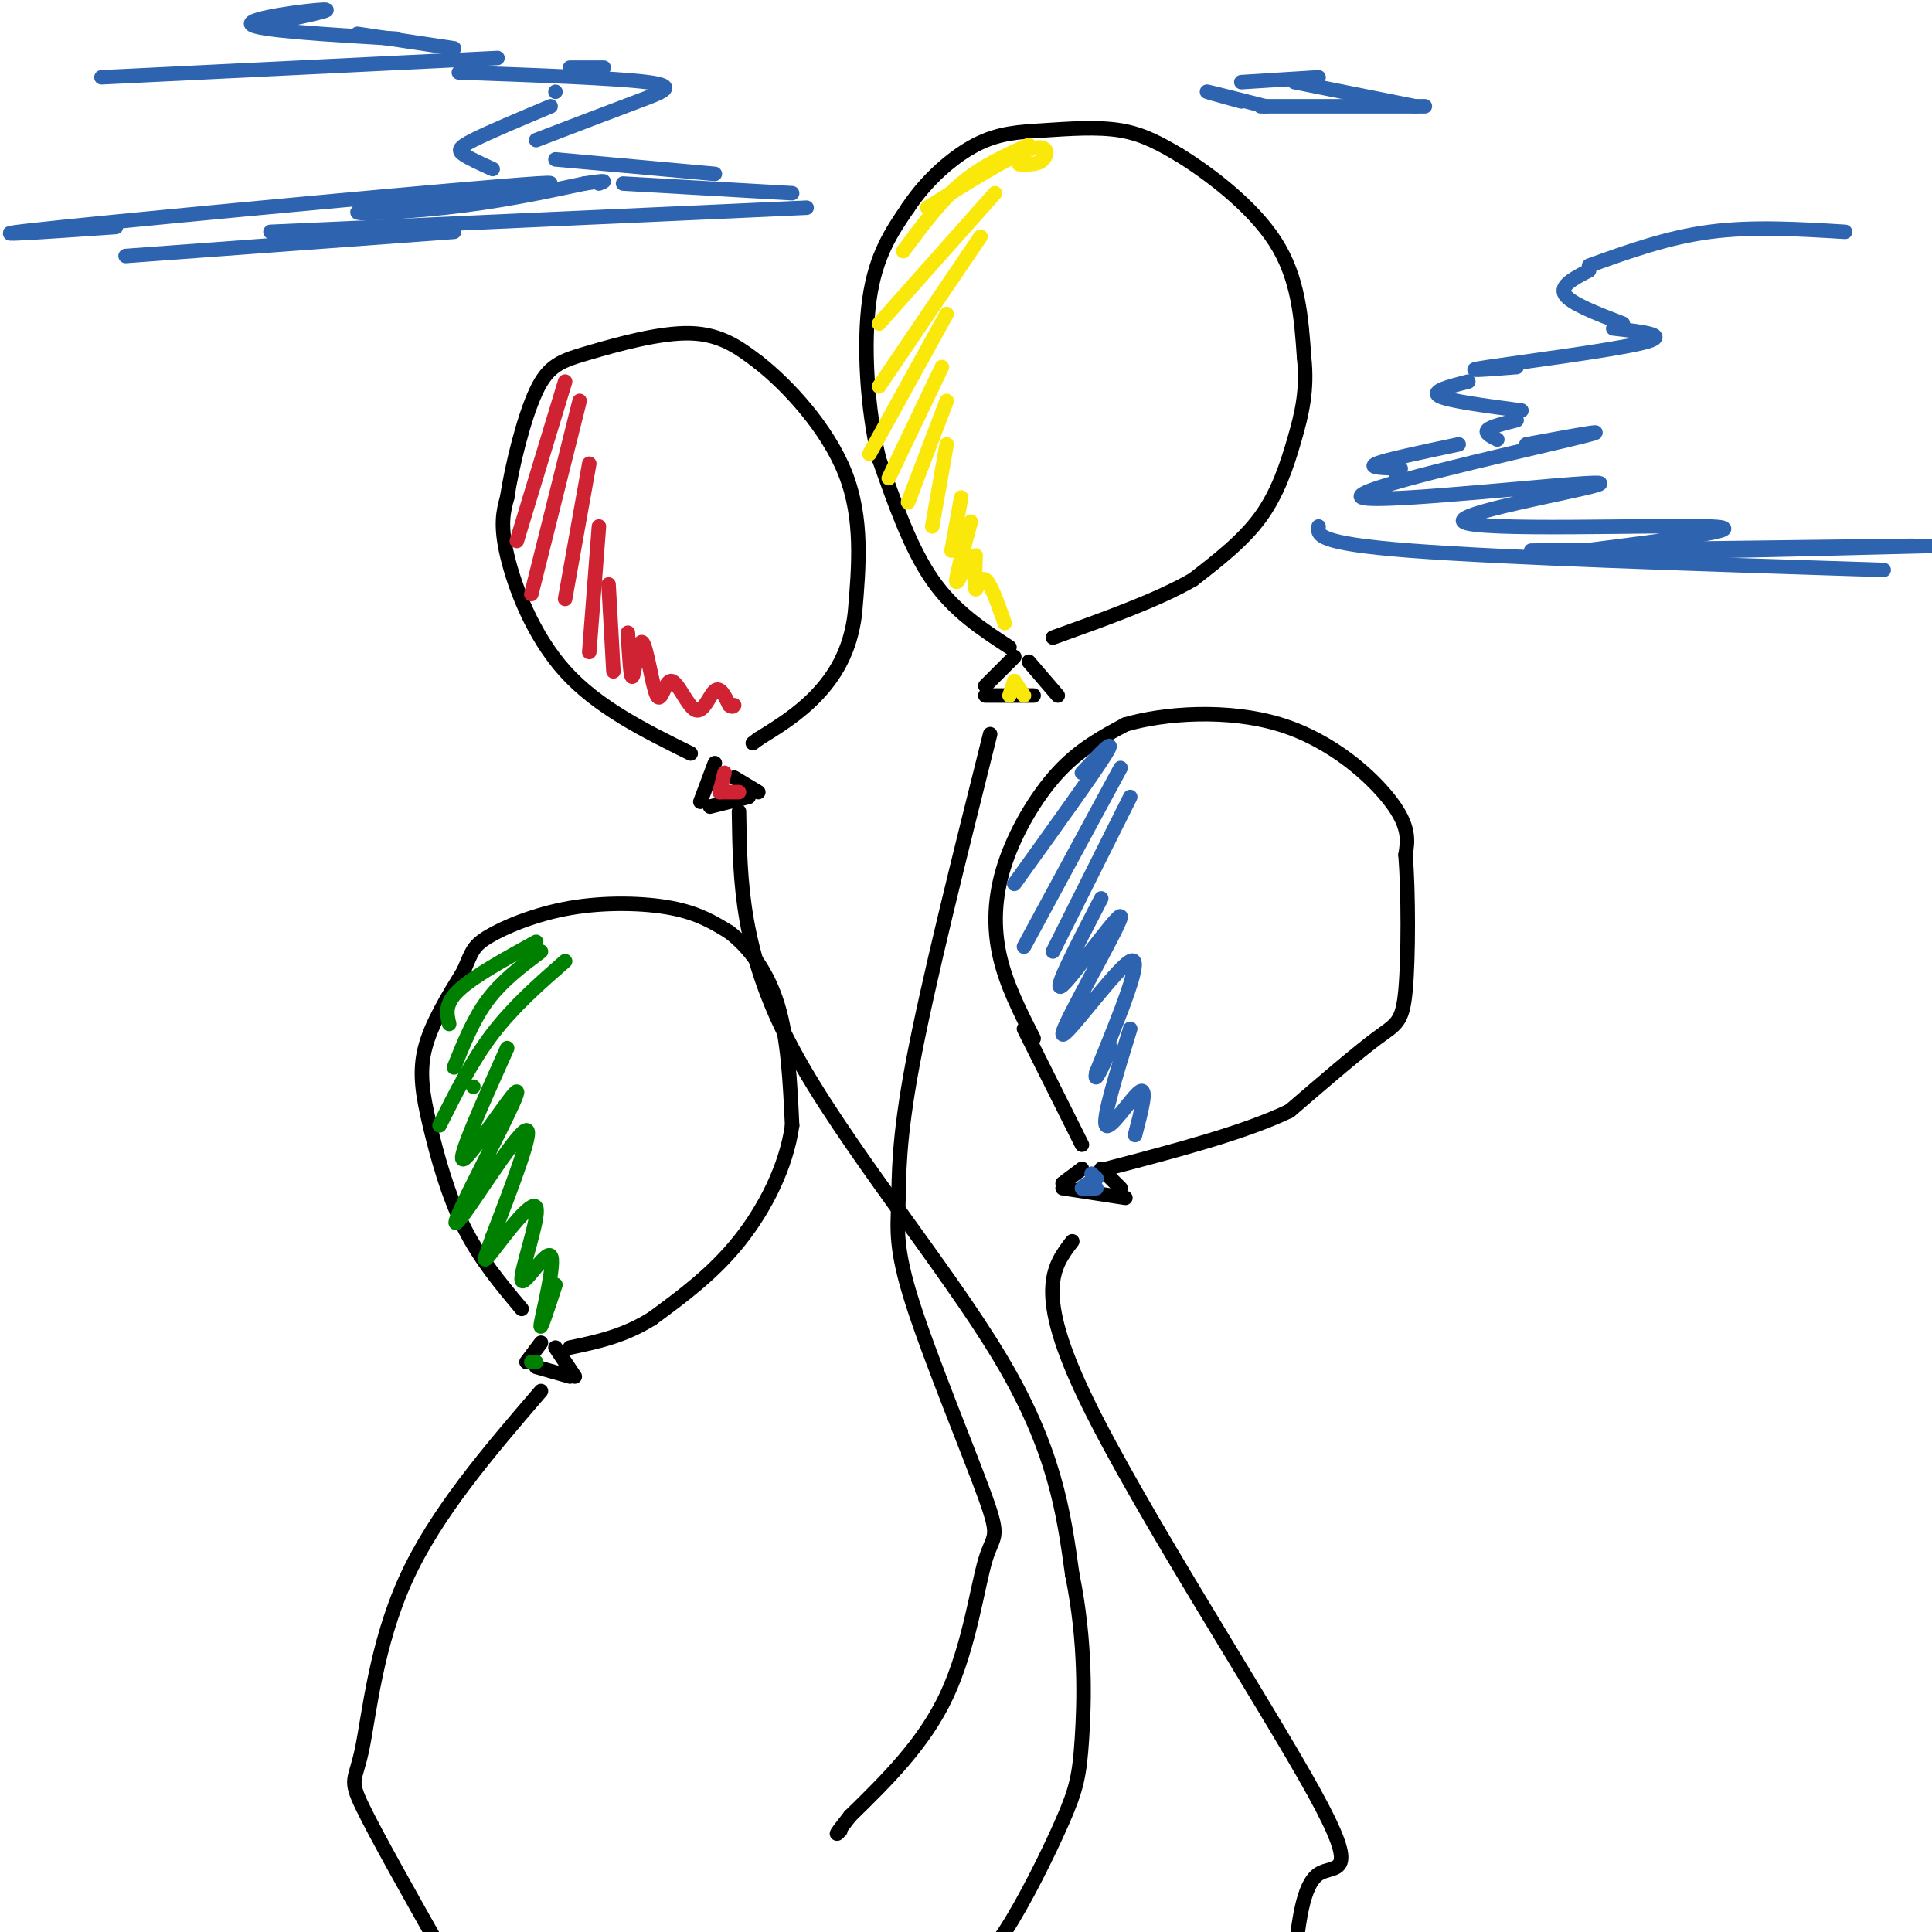 <svg viewBox='0 0 400 400' version='1.1' xmlns='http://www.w3.org/2000/svg' xmlns:xlink='http://www.w3.org/1999/xlink'><g fill='none' stroke='rgb(0,0,0)' stroke-width='3' stroke-linecap='round' stroke-linejoin='round'><path d='M209,134c-5.750,-3.750 -11.500,-7.500 -16,-14c-4.500,-6.500 -7.750,-15.750 -11,-25'/><path d='M182,95c-2.511,-10.378 -3.289,-23.822 -2,-33c1.289,-9.178 4.644,-14.089 8,-19'/><path d='M188,43c3.777,-5.718 9.219,-10.512 14,-13c4.781,-2.488 8.903,-2.670 14,-3c5.097,-0.330 11.171,-0.809 16,0c4.829,0.809 8.415,2.904 12,5'/><path d='M244,32c6.044,3.711 15.156,10.489 20,18c4.844,7.511 5.422,15.756 6,24'/><path d='M270,74c0.726,6.762 -0.458,11.667 -2,17c-1.542,5.333 -3.440,11.095 -7,16c-3.560,4.905 -8.780,8.952 -14,13'/><path d='M247,120c-7.167,4.167 -18.083,8.083 -29,12'/><path d='M210,136c0.000,0.000 -6.000,6.000 -6,6'/><path d='M204,144c0.000,0.000 10.000,0.000 10,0'/><path d='M213,137c0.000,0.000 6.000,7.000 6,7'/><path d='M143,156c-9.644,-4.778 -19.289,-9.556 -26,-17c-6.711,-7.444 -10.489,-17.556 -12,-24c-1.511,-6.444 -0.756,-9.222 0,-12'/><path d='M105,103c0.982,-6.437 3.439,-16.530 6,-22c2.561,-5.470 5.228,-6.319 11,-8c5.772,-1.681 14.649,-4.195 21,-4c6.351,0.195 10.175,3.097 14,6'/><path d='M157,75c6.089,4.756 14.311,13.644 18,23c3.689,9.356 2.844,19.178 2,29'/><path d='M177,127c-0.933,7.889 -4.267,13.111 -8,17c-3.733,3.889 -7.867,6.444 -12,9'/><path d='M157,153c-2.000,1.500 -1.000,0.750 0,0'/><path d='M148,158c0.000,0.000 -3.000,8.000 -3,8'/><path d='M147,167c0.000,0.000 8.000,-2.000 8,-2'/><path d='M152,161c0.000,0.000 5.000,3.000 5,3'/><path d='M214,215c-2.827,-5.542 -5.655,-11.083 -7,-17c-1.345,-5.917 -1.208,-12.208 1,-19c2.208,-6.792 6.488,-14.083 11,-19c4.512,-4.917 9.256,-7.458 14,-10'/><path d='M233,150c8.071,-2.369 21.250,-3.292 32,0c10.750,3.292 19.071,10.798 23,16c3.929,5.202 3.464,8.101 3,11'/><path d='M291,177c0.607,7.619 0.625,21.167 0,28c-0.625,6.833 -1.893,6.952 -6,10c-4.107,3.048 -11.054,9.024 -18,15'/><path d='M267,230c-9.333,4.500 -23.667,8.250 -38,12'/><path d='M212,213c0.000,0.000 12.000,24.000 12,24'/><path d='M224,242c0.000,0.000 -4.000,3.000 -4,3'/><path d='M220,246c0.000,0.000 13.000,2.000 13,2'/><path d='M232,246c0.000,0.000 -4.000,-4.000 -4,-4'/><path d='M153,168c0.200,14.578 0.400,29.156 11,49c10.600,19.844 31.600,44.956 43,64c11.400,19.044 13.200,32.022 15,45'/><path d='M222,326c2.856,13.967 2.498,26.383 2,34c-0.498,7.617 -1.134,10.435 -4,17c-2.866,6.565 -7.962,16.876 -12,23c-4.038,6.124 -7.019,8.062 -10,10'/><path d='M205,152c-6.451,25.783 -12.903,51.566 -16,68c-3.097,16.434 -2.841,23.518 -3,29c-0.159,5.482 -0.733,9.361 3,21c3.733,11.639 11.774,31.037 15,40c3.226,8.963 1.638,7.490 0,13c-1.638,5.510 -3.325,18.003 -8,28c-4.675,9.997 -12.337,17.499 -20,25'/><path d='M176,376c-3.667,4.667 -2.833,3.833 -2,3'/><path d='M222,257c-3.988,5.185 -7.976,10.369 3,33c10.976,22.631 36.917,62.708 47,81c10.083,18.292 4.310,14.798 1,17c-3.310,2.202 -4.155,10.101 -5,18'/></g>
<g fill='none' stroke='rgb(207,34,51)' stroke-width='3' stroke-linecap='round' stroke-linejoin='round'><path d='M117,79c0.000,0.000 -10.000,33.000 -10,33'/><path d='M120,83c0.000,0.000 -10.000,40.000 -10,40'/><path d='M122,96c0.000,0.000 -5.000,28.000 -5,28'/><path d='M124,109c0.000,0.000 -2.000,26.000 -2,26'/><path d='M126,121c0.000,0.000 1.000,18.000 1,18'/><path d='M130,131c0.272,4.970 0.543,9.941 1,9c0.457,-0.941 1.098,-7.793 2,-7c0.902,0.793 2.065,9.232 3,11c0.935,1.768 1.642,-3.134 3,-3c1.358,0.134 3.366,5.305 5,6c1.634,0.695 2.896,-3.087 4,-4c1.104,-0.913 2.052,1.044 3,3'/><path d='M151,146c0.667,0.500 0.833,0.250 1,0'/><path d='M150,160c0.000,0.000 -1.000,4.000 -1,4'/><path d='M149,164c0.000,0.000 4.000,0.000 4,0'/></g>
<g fill='none' stroke='rgb(45,99,175)' stroke-width='3' stroke-linecap='round' stroke-linejoin='round'><path d='M224,160c3.667,-3.917 7.333,-7.833 5,-4c-2.333,3.833 -10.667,15.417 -19,27'/><path d='M232,159c0.000,0.000 -20.000,37.000 -20,37'/><path d='M234,165c0.000,0.000 -16.000,32.000 -16,32'/><path d='M228,186c-5.226,10.077 -10.453,20.153 -8,18c2.453,-2.153 12.585,-16.536 12,-14c-0.585,2.536 -11.888,21.990 -12,24c-0.112,2.010 10.968,-13.426 14,-15c3.032,-1.574 -1.984,10.713 -7,23'/><path d='M227,222c-0.667,3.000 1.167,-1.000 3,-5'/><path d='M234,213c-2.911,9.422 -5.822,18.844 -5,20c0.822,1.156 5.378,-5.956 7,-7c1.622,-1.044 0.311,3.978 -1,9'/><path d='M227,244c0.000,0.000 -1.000,-1.000 -1,-1'/><path d='M227,244c-1.500,0.833 -3.000,1.667 -3,2c0.000,0.333 1.500,0.167 3,0'/></g>
<g fill='none' stroke='rgb(250,232,11)' stroke-width='3' stroke-linecap='round' stroke-linejoin='round'><path d='M211,34c1.978,0.067 3.956,0.133 5,-1c1.044,-1.133 1.156,-3.467 -3,-2c-4.156,1.467 -12.578,6.733 -21,12'/><path d='M213,30c-4.833,2.167 -9.667,4.333 -14,8c-4.333,3.667 -8.167,8.833 -12,14'/><path d='M206,40c0.000,0.000 -24.000,27.000 -24,27'/><path d='M203,49c0.000,0.000 -21.000,31.000 -21,31'/><path d='M196,65c0.000,0.000 -16.000,29.000 -16,29'/><path d='M195,76c0.000,0.000 -11.000,23.000 -11,23'/><path d='M196,83c0.000,0.000 -8.000,21.000 -8,21'/><path d='M196,92c0.000,0.000 -3.000,17.000 -3,17'/><path d='M199,103c0.000,0.000 -2.000,11.000 -2,11'/><path d='M201,108c-1.417,5.250 -2.833,10.500 -3,12c-0.167,1.500 0.917,-0.750 2,-3'/><path d='M202,115c-0.133,3.378 -0.267,6.756 0,7c0.267,0.244 0.933,-2.644 2,-2c1.067,0.644 2.533,4.822 4,9'/><path d='M210,141c0.000,0.000 -1.000,3.000 -1,3'/><path d='M210,141c0.000,0.000 2.000,3.000 2,3'/></g>
<g fill='none' stroke='rgb(0,0,0)' stroke-width='3' stroke-linecap='round' stroke-linejoin='round'><path d='M108,271c-4.357,-5.190 -8.714,-10.381 -12,-17c-3.286,-6.619 -5.500,-14.667 -7,-21c-1.500,-6.333 -2.286,-10.952 -1,-16c1.286,-5.048 4.643,-10.524 8,-16'/><path d='M96,201c1.636,-3.713 1.727,-4.995 5,-7c3.273,-2.005 9.727,-4.732 17,-6c7.273,-1.268 15.364,-1.077 21,0c5.636,1.077 8.818,3.038 12,5'/><path d='M151,193c3.956,3.000 7.844,8.000 10,15c2.156,7.000 2.578,16.000 3,25'/><path d='M164,233c-1.178,8.511 -5.622,17.289 -11,24c-5.378,6.711 -11.689,11.356 -18,16'/><path d='M135,273c-5.833,3.667 -11.417,4.833 -17,6'/><path d='M112,278c0.000,0.000 -3.000,4.000 -3,4'/><path d='M111,283c0.000,0.000 7.000,2.000 7,2'/><path d='M115,279c0.000,0.000 4.000,6.000 4,6'/><path d='M112,288c-10.917,12.696 -21.833,25.393 -28,39c-6.167,13.607 -7.583,28.125 -9,35c-1.417,6.875 -2.833,6.107 0,12c2.833,5.893 9.917,18.446 17,31'/></g>
<g fill='none' stroke='rgb(0,128,0)' stroke-width='3' stroke-linecap='round' stroke-linejoin='round'><path d='M111,195c-6.500,3.583 -13.000,7.167 -16,10c-3.000,2.833 -2.500,4.917 -2,7'/><path d='M112,197c-4.000,3.000 -8.000,6.000 -11,10c-3.000,4.000 -5.000,9.000 -7,14'/><path d='M117,199c-5.333,4.667 -10.667,9.333 -15,15c-4.333,5.667 -7.667,12.333 -11,19'/><path d='M98,225c0.000,0.000 0.000,0.000 0,0'/><path d='M105,217c-5.324,11.876 -10.649,23.751 -9,23c1.649,-0.751 10.271,-14.129 11,-14c0.729,0.129 -6.433,13.767 -10,21c-3.567,7.233 -3.537,8.063 0,3c3.537,-5.063 10.582,-16.018 12,-16c1.418,0.018 -2.791,11.009 -7,22'/><path d='M102,256c-1.707,4.913 -2.474,6.194 0,3c2.474,-3.194 8.191,-10.864 9,-9c0.809,1.864 -3.288,13.263 -3,15c0.288,1.737 4.962,-6.186 6,-5c1.038,1.186 -1.561,11.482 -2,14c-0.439,2.518 1.280,-2.741 3,-8'/><path d='M111,282c0.000,0.000 -1.000,0.000 -1,0'/></g>
<g fill='none' stroke='rgb(45,99,175)' stroke-width='3' stroke-linecap='round' stroke-linejoin='round'><path d='M382,48c-9.583,-0.583 -19.167,-1.167 -28,0c-8.833,1.167 -16.917,4.083 -25,7'/><path d='M329,56c-3.083,1.583 -6.167,3.167 -5,5c1.167,1.833 6.583,3.917 12,6'/><path d='M334,68c6.222,0.711 12.444,1.422 6,3c-6.444,1.578 -25.556,4.022 -32,5c-6.444,0.978 -0.222,0.489 6,0'/><path d='M304,79c-3.917,1.000 -7.833,2.000 -6,3c1.833,1.000 9.417,2.000 17,3'/><path d='M314,87c-2.667,0.667 -5.333,1.333 -6,2c-0.667,0.667 0.667,1.333 2,2'/><path d='M302,92c-7.500,1.583 -15.000,3.167 -17,4c-2.000,0.833 1.500,0.917 5,1'/><path d='M289,99c0.000,0.000 0.000,0.000 0,0'/><path d='M273,109c-0.250,1.750 -0.500,3.500 19,5c19.500,1.500 58.750,2.750 98,4'/><path d='M317,114c0.000,0.000 79.000,-1.000 79,-1'/><path d='M316,92c10.508,-1.938 21.015,-3.875 9,-1c-12.015,2.875 -46.554,10.563 -43,12c3.554,1.437 45.200,-3.378 49,-3c3.800,0.378 -30.246,5.948 -28,8c2.246,2.052 40.785,0.586 51,1c10.215,0.414 -7.892,2.707 -26,5'/><path d='M328,114c7.833,0.667 40.417,-0.167 73,-1'/><path d='M21,16c0.000,0.000 82.000,-4.000 82,-4'/><path d='M95,15c16.222,0.578 32.444,1.156 39,2c6.556,0.844 3.444,1.956 -2,4c-5.444,2.044 -13.222,5.022 -21,8'/><path d='M115,33c0.000,0.000 33.000,3.000 33,3'/><path d='M129,38c0.000,0.000 35.000,2.000 35,2'/><path d='M167,43c0.000,0.000 -111.000,5.000 -111,5'/><path d='M94,48c0.000,0.000 -68.000,5.000 -68,5'/><path d='M24,47c-16.812,1.163 -33.624,2.325 -11,0c22.624,-2.325 84.683,-8.139 98,-9c13.317,-0.861 -22.107,3.230 -33,5c-10.893,1.770 2.745,1.220 14,0c11.255,-1.220 20.128,-3.110 29,-5'/><path d='M121,38c5.333,-0.833 4.167,-0.417 3,0'/><path d='M102,35c-2.400,-1.089 -4.800,-2.178 -6,-3c-1.200,-0.822 -1.200,-1.378 2,-3c3.200,-1.622 9.600,-4.311 16,-7'/><path d='M115,19c0.000,0.000 0.000,0.000 0,0'/><path d='M125,14c0.000,0.000 -7.000,0.000 -7,0'/><path d='M94,10c0.000,0.000 -20.000,-3.000 -20,-3'/><path d='M82,8c-14.600,-0.867 -29.200,-1.733 -30,-3c-0.800,-1.267 12.200,-2.933 15,-3c2.800,-0.067 -4.600,1.467 -12,3'/><path d='M257,17c0.000,0.000 16.000,-1.000 16,-1'/><path d='M268,17c0.000,0.000 25.000,5.000 25,5'/><path d='M295,22c0.000,0.000 -34.000,0.000 -34,0'/><path d='M262,22c-5.583,-1.417 -11.167,-2.833 -12,-3c-0.833,-0.167 3.083,0.917 7,2'/></g>
</svg>